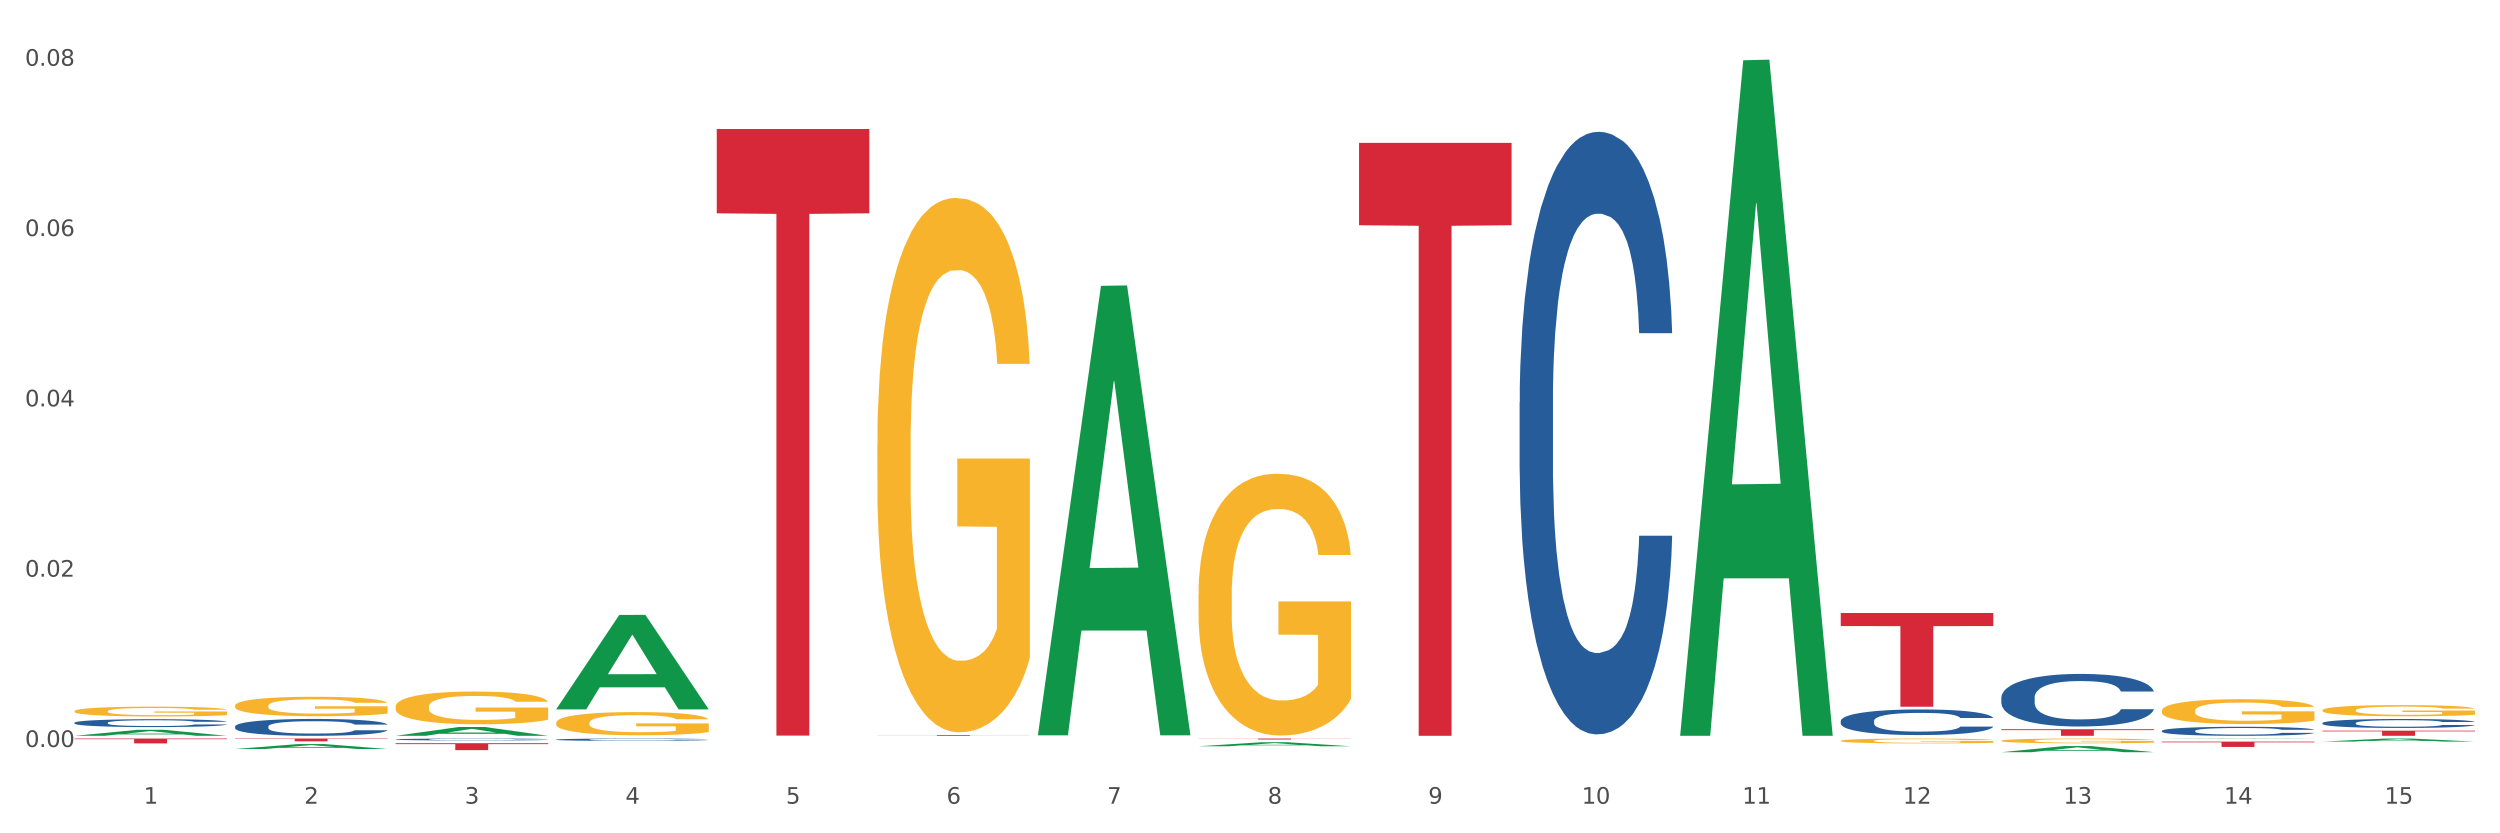<?xml version="1.0" encoding="utf-8" standalone="no"?>
<!DOCTYPE svg PUBLIC "-//W3C//DTD SVG 1.1//EN"
  "http://www.w3.org/Graphics/SVG/1.1/DTD/svg11.dtd">
<svg xmlns:xlink="http://www.w3.org/1999/xlink" width="1080pt" height="360pt" viewBox="0 0 1080 360" xmlns="http://www.w3.org/2000/svg" version="1.1">
 <rect x="0" y="0" width="1080" height="360" fill="#333333" stroke="none"/>
 <defs>
  <style type="text/css">*{stroke-linejoin: round; stroke-linecap: butt}</style>
 </defs>
 <g id="figure_1">
  <g id="patch_1">
   <path d="M 0 360 
L 1080 360 
L 1080 0 
L 0 0 
z
" style="fill: #ffffff; stroke: #ffffff; stroke-linejoin: miter"/>
  </g>
  <g id="axes_1">
   <g id="matplotlib.axis_1">
    <g id="xtick_1">
     <g id="text_1">
      <!-- 1 -->
      <g style="fill: #4d4d4d" transform="translate(62.07 347.204) scale(0.096 -0.096)">
       <defs>
        <path id="DejaVuSans-31" d="M 794 531 
L 1825 531 
L 1825 4091 
L 703 3866 
L 703 4441 
L 1819 4666 
L 2450 4666 
L 2450 531 
L 3481 531 
L 3481 0 
L 794 0 
L 794 531 
z
" transform="scale(0.016)"/>
       </defs>
       <use xlink:href="#DejaVuSans-31"/>
      </g>
     </g>
    </g>
    <g id="xtick_2">
     <g id="text_2">
      <!-- 2 -->
      <g style="fill: #4d4d4d" transform="translate(131.436 347.204) scale(0.096 -0.096)">
       <defs>
        <path id="DejaVuSans-32" d="M 1228 531 
L 3431 531 
L 3431 0 
L 469 0 
L 469 531 
Q 828 903 1448 1529 
Q 2069 2156 2228 2338 
Q 2531 2678 2651 2914 
Q 2772 3150 2772 3378 
Q 2772 3750 2511 3984 
Q 2250 4219 1831 4219 
Q 1534 4219 1204 4116 
Q 875 4013 500 3803 
L 500 4441 
Q 881 4594 1212 4672 
Q 1544 4750 1819 4750 
Q 2544 4750 2975 4387 
Q 3406 4025 3406 3419 
Q 3406 3131 3298 2873 
Q 3191 2616 2906 2266 
Q 2828 2175 2409 1742 
Q 1991 1309 1228 531 
z
" transform="scale(0.016)"/>
       </defs>
       <use xlink:href="#DejaVuSans-32"/>
      </g>
     </g>
    </g>
    <g id="xtick_3">
     <g id="text_3">
      <!-- 3 -->
      <g style="fill: #4d4d4d" transform="translate(200.802 347.204) scale(0.096 -0.096)">
       <defs>
        <path id="DejaVuSans-33" d="M 2597 2516 
Q 3050 2419 3304 2112 
Q 3559 1806 3559 1356 
Q 3559 666 3084 287 
Q 2609 -91 1734 -91 
Q 1441 -91 1130 -33 
Q 819 25 488 141 
L 488 750 
Q 750 597 1062 519 
Q 1375 441 1716 441 
Q 2309 441 2620 675 
Q 2931 909 2931 1356 
Q 2931 1769 2642 2001 
Q 2353 2234 1838 2234 
L 1294 2234 
L 1294 2753 
L 1863 2753 
Q 2328 2753 2575 2939 
Q 2822 3125 2822 3475 
Q 2822 3834 2567 4026 
Q 2313 4219 1838 4219 
Q 1578 4219 1281 4162 
Q 984 4106 628 3988 
L 628 4550 
Q 988 4650 1302 4700 
Q 1616 4750 1894 4750 
Q 2613 4750 3031 4423 
Q 3450 4097 3450 3541 
Q 3450 3153 3228 2886 
Q 3006 2619 2597 2516 
z
" transform="scale(0.016)"/>
       </defs>
       <use xlink:href="#DejaVuSans-33"/>
      </g>
     </g>
    </g>
    <g id="xtick_4">
     <g id="text_4">
      <!-- 4 -->
      <g style="fill: #4d4d4d" transform="translate(270.169 347.204) scale(0.096 -0.096)">
       <defs>
        <path id="DejaVuSans-34" d="M 2419 4116 
L 825 1625 
L 2419 1625 
L 2419 4116 
z
M 2253 4666 
L 3047 4666 
L 3047 1625 
L 3713 1625 
L 3713 1100 
L 3047 1100 
L 3047 0 
L 2419 0 
L 2419 1100 
L 313 1100 
L 313 1709 
L 2253 4666 
z
" transform="scale(0.016)"/>
       </defs>
       <use xlink:href="#DejaVuSans-34"/>
      </g>
     </g>
    </g>
    <g id="xtick_5">
     <g id="text_5">
      <!-- 5 -->
      <g style="fill: #4d4d4d" transform="translate(339.535 347.204) scale(0.096 -0.096)">
       <defs>
        <path id="DejaVuSans-35" d="M 691 4666 
L 3169 4666 
L 3169 4134 
L 1269 4134 
L 1269 2991 
Q 1406 3038 1543 3061 
Q 1681 3084 1819 3084 
Q 2600 3084 3056 2656 
Q 3513 2228 3513 1497 
Q 3513 744 3044 326 
Q 2575 -91 1722 -91 
Q 1428 -91 1123 -41 
Q 819 9 494 109 
L 494 744 
Q 775 591 1075 516 
Q 1375 441 1709 441 
Q 2250 441 2565 725 
Q 2881 1009 2881 1497 
Q 2881 1984 2565 2268 
Q 2250 2553 1709 2553 
Q 1456 2553 1204 2497 
Q 953 2441 691 2322 
L 691 4666 
z
" transform="scale(0.016)"/>
       </defs>
       <use xlink:href="#DejaVuSans-35"/>
      </g>
     </g>
    </g>
    <g id="xtick_6">
     <g id="text_6">
      <!-- 6 -->
      <g style="fill: #4d4d4d" transform="translate(408.901 347.204) scale(0.096 -0.096)">
       <defs>
        <path id="DejaVuSans-36" d="M 2113 2584 
Q 1688 2584 1439 2293 
Q 1191 2003 1191 1497 
Q 1191 994 1439 701 
Q 1688 409 2113 409 
Q 2538 409 2786 701 
Q 3034 994 3034 1497 
Q 3034 2003 2786 2293 
Q 2538 2584 2113 2584 
z
M 3366 4563 
L 3366 3988 
Q 3128 4100 2886 4159 
Q 2644 4219 2406 4219 
Q 1781 4219 1451 3797 
Q 1122 3375 1075 2522 
Q 1259 2794 1537 2939 
Q 1816 3084 2150 3084 
Q 2853 3084 3261 2657 
Q 3669 2231 3669 1497 
Q 3669 778 3244 343 
Q 2819 -91 2113 -91 
Q 1303 -91 875 529 
Q 447 1150 447 2328 
Q 447 3434 972 4092 
Q 1497 4750 2381 4750 
Q 2619 4750 2861 4703 
Q 3103 4656 3366 4563 
z
" transform="scale(0.016)"/>
       </defs>
       <use xlink:href="#DejaVuSans-36"/>
      </g>
     </g>
    </g>
    <g id="xtick_7">
     <g id="text_7">
      <!-- 7 -->
      <g style="fill: #4d4d4d" transform="translate(478.267 347.204) scale(0.096 -0.096)">
       <defs>
        <path id="DejaVuSans-37" d="M 525 4666 
L 3525 4666 
L 3525 4397 
L 1831 0 
L 1172 0 
L 2766 4134 
L 525 4134 
L 525 4666 
z
" transform="scale(0.016)"/>
       </defs>
       <use xlink:href="#DejaVuSans-37"/>
      </g>
     </g>
    </g>
    <g id="xtick_8">
     <g id="text_8">
      <!-- 8 -->
      <g style="fill: #4d4d4d" transform="translate(547.634 347.204) scale(0.096 -0.096)">
       <defs>
        <path id="DejaVuSans-38" d="M 2034 2216 
Q 1584 2216 1326 1975 
Q 1069 1734 1069 1313 
Q 1069 891 1326 650 
Q 1584 409 2034 409 
Q 2484 409 2743 651 
Q 3003 894 3003 1313 
Q 3003 1734 2745 1975 
Q 2488 2216 2034 2216 
z
M 1403 2484 
Q 997 2584 770 2862 
Q 544 3141 544 3541 
Q 544 4100 942 4425 
Q 1341 4750 2034 4750 
Q 2731 4750 3128 4425 
Q 3525 4100 3525 3541 
Q 3525 3141 3298 2862 
Q 3072 2584 2669 2484 
Q 3125 2378 3379 2068 
Q 3634 1759 3634 1313 
Q 3634 634 3220 271 
Q 2806 -91 2034 -91 
Q 1263 -91 848 271 
Q 434 634 434 1313 
Q 434 1759 690 2068 
Q 947 2378 1403 2484 
z
M 1172 3481 
Q 1172 3119 1398 2916 
Q 1625 2713 2034 2713 
Q 2441 2713 2670 2916 
Q 2900 3119 2900 3481 
Q 2900 3844 2670 4047 
Q 2441 4250 2034 4250 
Q 1625 4250 1398 4047 
Q 1172 3844 1172 3481 
z
" transform="scale(0.016)"/>
       </defs>
       <use xlink:href="#DejaVuSans-38"/>
      </g>
     </g>
    </g>
    <g id="xtick_9">
     <g id="text_9">
      <!-- 9 -->
      <g style="fill: #4d4d4d" transform="translate(617 347.204) scale(0.096 -0.096)">
       <defs>
        <path id="DejaVuSans-39" d="M 703 97 
L 703 672 
Q 941 559 1184 500 
Q 1428 441 1663 441 
Q 2288 441 2617 861 
Q 2947 1281 2994 2138 
Q 2813 1869 2534 1725 
Q 2256 1581 1919 1581 
Q 1219 1581 811 2004 
Q 403 2428 403 3163 
Q 403 3881 828 4315 
Q 1253 4750 1959 4750 
Q 2769 4750 3195 4129 
Q 3622 3509 3622 2328 
Q 3622 1225 3098 567 
Q 2575 -91 1691 -91 
Q 1453 -91 1209 -44 
Q 966 3 703 97 
z
M 1959 2075 
Q 2384 2075 2632 2365 
Q 2881 2656 2881 3163 
Q 2881 3666 2632 3958 
Q 2384 4250 1959 4250 
Q 1534 4250 1286 3958 
Q 1038 3666 1038 3163 
Q 1038 2656 1286 2365 
Q 1534 2075 1959 2075 
z
" transform="scale(0.016)"/>
       </defs>
       <use xlink:href="#DejaVuSans-39"/>
      </g>
     </g>
    </g>
    <g id="xtick_10">
     <g id="text_10">
      <!-- 10 -->
      <g style="fill: #4d4d4d" transform="translate(683.312 347.204) scale(0.096 -0.096)">
       <defs>
        <path id="DejaVuSans-30" d="M 2034 4250 
Q 1547 4250 1301 3770 
Q 1056 3291 1056 2328 
Q 1056 1369 1301 889 
Q 1547 409 2034 409 
Q 2525 409 2770 889 
Q 3016 1369 3016 2328 
Q 3016 3291 2770 3770 
Q 2525 4250 2034 4250 
z
M 2034 4750 
Q 2819 4750 3233 4129 
Q 3647 3509 3647 2328 
Q 3647 1150 3233 529 
Q 2819 -91 2034 -91 
Q 1250 -91 836 529 
Q 422 1150 422 2328 
Q 422 3509 836 4129 
Q 1250 4750 2034 4750 
z
" transform="scale(0.016)"/>
       </defs>
       <use xlink:href="#DejaVuSans-31"/>
       <use xlink:href="#DejaVuSans-30" transform="translate(63.623 0)"/>
      </g>
     </g>
    </g>
    <g id="xtick_11">
     <g id="text_11">
      <!-- 11 -->
      <g style="fill: #4d4d4d" transform="translate(752.678 347.204) scale(0.096 -0.096)">
       <use xlink:href="#DejaVuSans-31"/>
       <use xlink:href="#DejaVuSans-31" transform="translate(63.623 0)"/>
      </g>
     </g>
    </g>
    <g id="xtick_12">
     <g id="text_12">
      <!-- 12 -->
      <g style="fill: #4d4d4d" transform="translate(822.044 347.204) scale(0.096 -0.096)">
       <use xlink:href="#DejaVuSans-31"/>
       <use xlink:href="#DejaVuSans-32" transform="translate(63.623 0)"/>
      </g>
     </g>
    </g>
    <g id="xtick_13">
     <g id="text_13">
      <!-- 13 -->
      <g style="fill: #4d4d4d" transform="translate(891.411 347.204) scale(0.096 -0.096)">
       <use xlink:href="#DejaVuSans-31"/>
       <use xlink:href="#DejaVuSans-33" transform="translate(63.623 0)"/>
      </g>
     </g>
    </g>
    <g id="xtick_14">
     <g id="text_14">
      <!-- 14 -->
      <g style="fill: #4d4d4d" transform="translate(960.777 347.204) scale(0.096 -0.096)">
       <use xlink:href="#DejaVuSans-31"/>
       <use xlink:href="#DejaVuSans-34" transform="translate(63.623 0)"/>
      </g>
     </g>
    </g>
    <g id="xtick_15">
     <g id="text_15">
      <!-- 15 -->
      <g style="fill: #4d4d4d" transform="translate(1030.143 347.204) scale(0.096 -0.096)">
       <use xlink:href="#DejaVuSans-31"/>
       <use xlink:href="#DejaVuSans-35" transform="translate(63.623 0)"/>
      </g>
     </g>
    </g>
    <g id="xtick_16"/>
    <g id="xtick_17"/>
    <g id="xtick_18"/>
    <g id="xtick_19"/>
    <g id="xtick_20"/>
    <g id="xtick_21"/>
    <g id="xtick_22"/>
    <g id="xtick_23"/>
    <g id="xtick_24"/>
    <g id="xtick_25"/>
    <g id="xtick_26"/>
    <g id="xtick_27"/>
    <g id="xtick_28"/>
    <g id="xtick_29"/>
   </g>
   <g id="matplotlib.axis_2">
    <g id="ytick_1">
     <g id="text_16">
      <!-- 0.00 -->
      <g style="fill: #4d4d4d" transform="translate(10.8 322.696) scale(0.096 -0.096)">
       <defs>
        <path id="DejaVuSans-2e" d="M 684 794 
L 1344 794 
L 1344 0 
L 684 0 
L 684 794 
z
" transform="scale(0.016)"/>
       </defs>
       <use xlink:href="#DejaVuSans-30"/>
       <use xlink:href="#DejaVuSans-2e" transform="translate(63.623 0)"/>
       <use xlink:href="#DejaVuSans-30" transform="translate(95.41 0)"/>
       <use xlink:href="#DejaVuSans-30" transform="translate(159.033 0)"/>
      </g>
     </g>
    </g>
    <g id="ytick_2">
     <g id="text_17">
      <!-- 0.02 -->
      <g style="fill: #4d4d4d" transform="translate(10.8 249.122) scale(0.096 -0.096)">
       <use xlink:href="#DejaVuSans-30"/>
       <use xlink:href="#DejaVuSans-2e" transform="translate(63.623 0)"/>
       <use xlink:href="#DejaVuSans-30" transform="translate(95.41 0)"/>
       <use xlink:href="#DejaVuSans-32" transform="translate(159.033 0)"/>
      </g>
     </g>
    </g>
    <g id="ytick_3">
     <g id="text_18">
      <!-- 0.04 -->
      <g style="fill: #4d4d4d" transform="translate(10.8 175.549) scale(0.096 -0.096)">
       <use xlink:href="#DejaVuSans-30"/>
       <use xlink:href="#DejaVuSans-2e" transform="translate(63.623 0)"/>
       <use xlink:href="#DejaVuSans-30" transform="translate(95.41 0)"/>
       <use xlink:href="#DejaVuSans-34" transform="translate(159.033 0)"/>
      </g>
     </g>
    </g>
    <g id="ytick_4">
     <g id="text_19">
      <!-- 0.06 -->
      <g style="fill: #4d4d4d" transform="translate(10.8 101.976) scale(0.096 -0.096)">
       <use xlink:href="#DejaVuSans-30"/>
       <use xlink:href="#DejaVuSans-2e" transform="translate(63.623 0)"/>
       <use xlink:href="#DejaVuSans-30" transform="translate(95.41 0)"/>
       <use xlink:href="#DejaVuSans-36" transform="translate(159.033 0)"/>
      </g>
     </g>
    </g>
    <g id="ytick_5">
     <g id="text_20">
      <!-- 0.08 -->
      <g style="fill: #4d4d4d" transform="translate(10.8 28.403) scale(0.096 -0.096)">
       <use xlink:href="#DejaVuSans-30"/>
       <use xlink:href="#DejaVuSans-2e" transform="translate(63.623 0)"/>
       <use xlink:href="#DejaVuSans-30" transform="translate(95.41 0)"/>
       <use xlink:href="#DejaVuSans-38" transform="translate(159.033 0)"/>
      </g>
     </g>
    </g>
    <g id="ytick_6"/>
    <g id="ytick_7"/>
    <g id="ytick_8"/>
    <g id="ytick_9"/>
   </g>
   <g id="PolyCollection_1">
    <path d="M 32.175 317.87 
L 32.243 317.868 
L 59.417 315.275 
L 70.695 315.272 
L 98.073 317.875 
L 85.029 317.875 
L 79.119 317.269 
L 51.061 317.269 
L 50.857 317.279 
L 45.151 317.875 
L 32.175 317.875 
L 32.175 317.87 
L 54.594 316.907 
L 75.586 316.905 
L 65.192 315.827 
L 65.056 315.822 
L 64.92 315.83 
L 54.526 316.905 
L 54.594 316.907 
L 32.175 317.87 
z
" clip-path="url(#p2a627fb8f0)" style="fill: #109648"/>
    <path d="M 240.274 312.253 
L 240.351 312.244 
L 240.351 311.914 
L 240.507 311.63 
L 241.285 310.944 
L 242.452 310.376 
L 243.308 310.074 
L 244.164 309.827 
L 245.175 309.58 
L 246.42 309.324 
L 248.676 308.949 
L 250.077 308.756 
L 251.788 308.555 
L 254.9 308.262 
L 257.157 308.097 
L 259.491 307.96 
L 263.303 307.795 
L 265.793 307.722 
L 268.438 307.667 
L 271.628 307.63 
L 274.04 307.621 
L 279.33 307.649 
L 283.843 307.731 
L 286.021 307.795 
L 288.822 307.905 
L 290.3 307.978 
L 292.712 308.125 
L 295.202 308.317 
L 296.913 308.482 
L 299.481 308.793 
L 301.426 309.104 
L 303.215 309.489 
L 304.149 309.754 
L 304.849 310.001 
L 305.471 310.285 
L 306.094 310.733 
L 292.089 310.733 
L 291.545 310.413 
L 290.689 310.111 
L 289.444 309.818 
L 288.355 309.635 
L 286.488 309.406 
L 284.776 309.26 
L 282.987 309.15 
L 280.808 309.058 
L 279.097 309.013 
L 276.685 308.976 
L 271.939 308.985 
L 268.749 309.058 
L 266.571 309.15 
L 265.17 309.232 
L 263.925 309.324 
L 262.525 309.452 
L 260.891 309.644 
L 259.724 309.818 
L 258.557 310.038 
L 257.623 310.257 
L 256.768 310.514 
L 256.067 310.788 
L 255.523 311.072 
L 255.056 311.42 
L 254.667 311.996 
L 254.667 313.25 
L 254.823 313.534 
L 255.212 313.909 
L 255.678 314.193 
L 256.456 314.532 
L 257.157 314.761 
L 258.479 315.09 
L 259.957 315.365 
L 261.124 315.539 
L 262.291 315.685 
L 264.314 315.886 
L 266.571 316.051 
L 268.516 316.152 
L 271.161 316.243 
L 272.95 316.28 
L 274.506 316.298 
L 278.319 316.298 
L 281.042 316.271 
L 284.076 316.207 
L 286.41 316.124 
L 288.355 316.024 
L 290.533 315.859 
L 291.934 315.703 
L 291.934 313.79 
L 274.818 313.781 
L 274.818 312.509 
L 306.172 312.509 
L 306.172 316.243 
L 304.849 316.436 
L 303.371 316.61 
L 301.815 316.765 
L 299.481 316.957 
L 296.68 317.14 
L 294.19 317.269 
L 291.545 317.378 
L 288.433 317.479 
L 284.387 317.571 
L 281.897 317.607 
L 278.785 317.635 
L 275.129 317.644 
L 271.939 317.626 
L 268.827 317.58 
L 265.559 317.497 
L 262.369 317.378 
L 259.957 317.259 
L 257.546 317.113 
L 254.978 316.921 
L 252.955 316.738 
L 251.399 316.573 
L 249.688 316.362 
L 247.82 316.088 
L 246.42 315.841 
L 245.175 315.584 
L 243.853 315.255 
L 242.919 314.971 
L 241.985 314.614 
L 241.441 314.349 
L 240.818 313.937 
L 240.351 313.36 
L 240.274 312.253 
z
" clip-path="url(#p2a627fb8f0)" style="fill: #f7b32b"/>
    <path d="M 379.006 192.182 
L 379.084 191.971 
L 379.084 184.381 
L 379.24 177.845 
L 380.018 162.033 
L 381.185 148.961 
L 382.04 142.003 
L 382.896 136.311 
L 383.908 130.618 
L 385.152 124.715 
L 387.409 116.071 
L 388.809 111.643 
L 390.521 107.005 
L 393.633 100.258 
L 395.889 96.463 
L 398.223 93.3 
L 402.035 89.505 
L 404.525 87.819 
L 407.17 86.554 
L 410.36 85.71 
L 412.772 85.499 
L 418.062 86.132 
L 422.575 88.029 
L 424.753 89.505 
L 427.554 92.035 
L 429.032 93.722 
L 431.444 97.095 
L 433.934 101.523 
L 435.646 105.318 
L 438.213 112.486 
L 440.158 119.655 
L 441.948 128.51 
L 442.881 134.624 
L 443.581 140.317 
L 444.204 146.852 
L 444.826 157.183 
L 430.822 157.183 
L 430.277 149.804 
L 429.422 142.847 
L 428.177 136.1 
L 427.087 131.883 
L 425.22 126.612 
L 423.509 123.239 
L 421.719 120.709 
L 419.541 118.601 
L 417.829 117.546 
L 415.417 116.703 
L 410.671 116.914 
L 407.481 118.601 
L 405.303 120.709 
L 403.903 122.606 
L 402.658 124.715 
L 401.257 127.666 
L 399.624 132.094 
L 398.456 136.1 
L 397.289 141.16 
L 396.356 146.22 
L 395.5 152.123 
L 394.8 158.448 
L 394.255 164.984 
L 393.788 172.996 
L 393.399 186.279 
L 393.399 215.163 
L 393.555 221.699 
L 393.944 230.343 
L 394.411 236.879 
L 395.189 244.68 
L 395.889 249.951 
L 397.212 257.541 
L 398.69 263.866 
L 399.857 267.872 
L 401.024 271.245 
L 403.047 275.883 
L 405.303 279.678 
L 407.248 281.998 
L 409.893 284.106 
L 411.683 284.949 
L 413.239 285.371 
L 417.051 285.371 
L 419.774 284.738 
L 422.808 283.263 
L 425.142 281.365 
L 427.087 279.046 
L 429.266 275.251 
L 430.666 271.667 
L 430.666 227.602 
L 413.55 227.391 
L 413.55 198.085 
L 444.904 198.085 
L 444.904 284.106 
L 443.581 288.533 
L 442.103 292.539 
L 440.547 296.123 
L 438.213 300.551 
L 435.412 304.768 
L 432.923 307.719 
L 430.277 310.249 
L 427.165 312.569 
L 423.12 314.677 
L 420.63 315.52 
L 417.518 316.153 
L 413.861 316.364 
L 410.671 315.942 
L 407.559 314.888 
L 404.292 312.99 
L 401.102 310.249 
L 398.69 307.509 
L 396.278 304.135 
L 393.711 299.708 
L 391.688 295.491 
L 390.132 291.696 
L 388.42 286.847 
L 386.553 280.522 
L 385.152 274.829 
L 383.908 268.926 
L 382.585 261.336 
L 381.651 254.8 
L 380.718 246.577 
L 380.173 240.463 
L 379.551 230.976 
L 379.084 217.693 
L 379.006 192.182 
z
" clip-path="url(#p2a627fb8f0)" style="fill: #f7b32b"/>
    <path d="M 517.739 256.908 
L 517.816 256.805 
L 517.816 253.086 
L 517.972 249.884 
L 518.75 242.138 
L 519.917 235.733 
L 520.773 232.325 
L 521.629 229.536 
L 522.64 226.747 
L 523.885 223.855 
L 526.141 219.62 
L 527.542 217.451 
L 529.253 215.179 
L 532.365 211.873 
L 534.621 210.014 
L 536.956 208.465 
L 540.768 206.605 
L 543.257 205.779 
L 545.903 205.159 
L 549.093 204.746 
L 551.504 204.643 
L 556.795 204.953 
L 561.307 205.882 
L 563.486 206.605 
L 566.287 207.845 
L 567.765 208.671 
L 570.177 210.324 
L 572.666 212.493 
L 574.378 214.352 
L 576.946 217.864 
L 578.891 221.376 
L 580.68 225.714 
L 581.614 228.71 
L 582.314 231.499 
L 582.936 234.701 
L 583.559 239.762 
L 569.554 239.762 
L 569.01 236.147 
L 568.154 232.738 
L 566.909 229.433 
L 565.82 227.367 
L 563.953 224.785 
L 562.241 223.132 
L 560.452 221.892 
L 558.273 220.86 
L 556.562 220.343 
L 554.15 219.93 
L 549.404 220.033 
L 546.214 220.86 
L 544.035 221.892 
L 542.635 222.822 
L 541.39 223.855 
L 539.99 225.301 
L 538.356 227.47 
L 537.189 229.433 
L 536.022 231.912 
L 535.088 234.391 
L 534.232 237.283 
L 533.532 240.382 
L 532.988 243.584 
L 532.521 247.509 
L 532.132 254.016 
L 532.132 268.167 
L 532.287 271.369 
L 532.676 275.604 
L 533.143 278.806 
L 533.921 282.628 
L 534.621 285.21 
L 535.944 288.928 
L 537.422 292.027 
L 538.589 293.99 
L 539.756 295.642 
L 541.779 297.915 
L 544.035 299.774 
L 545.981 300.91 
L 548.626 301.943 
L 550.415 302.356 
L 551.971 302.563 
L 555.784 302.563 
L 558.507 302.253 
L 561.541 301.53 
L 563.875 300.6 
L 565.82 299.464 
L 567.998 297.605 
L 569.399 295.849 
L 569.399 274.261 
L 552.282 274.158 
L 552.282 259.8 
L 583.636 259.8 
L 583.636 301.943 
L 582.314 304.112 
L 580.836 306.075 
L 579.28 307.831 
L 576.946 310 
L 574.145 312.066 
L 571.655 313.512 
L 569.01 314.751 
L 565.898 315.887 
L 561.852 316.92 
L 559.362 317.333 
L 556.25 317.643 
L 552.594 317.747 
L 549.404 317.54 
L 546.292 317.024 
L 543.024 316.094 
L 539.834 314.751 
L 537.422 313.408 
L 535.01 311.756 
L 532.443 309.587 
L 530.42 307.521 
L 528.864 305.662 
L 527.153 303.286 
L 525.285 300.187 
L 523.885 297.398 
L 522.64 294.506 
L 521.317 290.788 
L 520.384 287.586 
L 519.45 283.557 
L 518.906 280.562 
L 518.283 275.914 
L 517.816 269.406 
L 517.739 256.908 
z
" clip-path="url(#p2a627fb8f0)" style="fill: #f7b32b"/>
    <path d="M 170.907 305.286 
L 170.985 305.273 
L 170.985 304.808 
L 171.141 304.408 
L 171.919 303.439 
L 173.086 302.639 
L 173.942 302.213 
L 174.798 301.864 
L 175.809 301.515 
L 177.054 301.154 
L 179.31 300.624 
L 180.71 300.353 
L 182.422 300.069 
L 185.534 299.656 
L 187.79 299.423 
L 190.124 299.23 
L 193.937 298.997 
L 196.426 298.894 
L 199.072 298.817 
L 202.261 298.765 
L 204.673 298.752 
L 209.964 298.791 
L 214.476 298.907 
L 216.655 298.997 
L 219.456 299.152 
L 220.934 299.256 
L 223.346 299.462 
L 225.835 299.733 
L 227.547 299.966 
L 230.114 300.405 
L 232.059 300.844 
L 233.849 301.386 
L 234.783 301.761 
L 235.483 302.109 
L 236.105 302.51 
L 236.728 303.142 
L 222.723 303.142 
L 222.179 302.691 
L 221.323 302.264 
L 220.078 301.851 
L 218.989 301.593 
L 217.122 301.27 
L 215.41 301.063 
L 213.62 300.908 
L 211.442 300.779 
L 209.73 300.715 
L 207.319 300.663 
L 202.573 300.676 
L 199.383 300.779 
L 197.204 300.908 
L 195.804 301.025 
L 194.559 301.154 
L 193.159 301.335 
L 191.525 301.606 
L 190.358 301.851 
L 189.191 302.161 
L 188.257 302.471 
L 187.401 302.833 
L 186.701 303.22 
L 186.157 303.62 
L 185.69 304.111 
L 185.301 304.925 
L 185.301 306.694 
L 185.456 307.094 
L 185.845 307.623 
L 186.312 308.024 
L 187.09 308.502 
L 187.79 308.824 
L 189.113 309.289 
L 190.591 309.677 
L 191.758 309.922 
L 192.925 310.129 
L 194.948 310.413 
L 197.204 310.645 
L 199.149 310.787 
L 201.795 310.916 
L 203.584 310.968 
L 205.14 310.994 
L 208.952 310.994 
L 211.675 310.955 
L 214.71 310.865 
L 217.044 310.748 
L 218.989 310.606 
L 221.167 310.374 
L 222.568 310.154 
L 222.568 307.456 
L 205.451 307.443 
L 205.451 305.648 
L 236.805 305.648 
L 236.805 310.916 
L 235.483 311.187 
L 234.004 311.433 
L 232.448 311.652 
L 230.114 311.924 
L 227.314 312.182 
L 224.824 312.363 
L 222.179 312.518 
L 219.067 312.66 
L 215.021 312.789 
L 212.531 312.84 
L 209.419 312.879 
L 205.763 312.892 
L 202.573 312.866 
L 199.461 312.802 
L 196.193 312.685 
L 193.003 312.518 
L 190.591 312.35 
L 188.179 312.143 
L 185.612 311.872 
L 183.589 311.614 
L 182.033 311.381 
L 180.321 311.084 
L 178.454 310.697 
L 177.054 310.348 
L 175.809 309.987 
L 174.486 309.522 
L 173.553 309.121 
L 172.619 308.618 
L 172.074 308.243 
L 171.452 307.662 
L 170.985 306.849 
L 170.907 305.286 
z
" clip-path="url(#p2a627fb8f0)" style="fill: #f7b32b"/>
    <path d="M 795.203 320.025 
L 795.281 320.023 
L 795.281 319.953 
L 795.437 319.893 
L 796.215 319.749 
L 797.382 319.629 
L 798.238 319.565 
L 799.094 319.513 
L 800.105 319.461 
L 801.35 319.407 
L 803.606 319.328 
L 805.006 319.288 
L 806.718 319.245 
L 809.83 319.183 
L 812.086 319.149 
L 814.42 319.12 
L 818.233 319.085 
L 820.722 319.07 
L 823.368 319.058 
L 826.557 319.05 
L 828.969 319.048 
L 834.26 319.054 
L 838.772 319.071 
L 840.951 319.085 
L 843.752 319.108 
L 845.23 319.124 
L 847.642 319.154 
L 850.131 319.195 
L 851.843 319.23 
L 854.41 319.295 
L 856.355 319.361 
L 858.145 319.442 
L 859.078 319.498 
L 859.779 319.55 
L 860.401 319.61 
L 861.024 319.704 
L 847.019 319.704 
L 846.475 319.637 
L 845.619 319.573 
L 844.374 319.511 
L 843.285 319.473 
L 841.418 319.425 
L 839.706 319.394 
L 837.916 319.37 
L 835.738 319.351 
L 834.026 319.342 
L 831.615 319.334 
L 826.869 319.336 
L 823.679 319.351 
L 821.5 319.37 
L 820.1 319.388 
L 818.855 319.407 
L 817.455 319.434 
L 815.821 319.475 
L 814.654 319.511 
L 813.487 319.558 
L 812.553 319.604 
L 811.697 319.658 
L 810.997 319.716 
L 810.453 319.776 
L 809.986 319.849 
L 809.597 319.971 
L 809.597 320.235 
L 809.752 320.295 
L 810.141 320.374 
L 810.608 320.434 
L 811.386 320.505 
L 812.086 320.553 
L 813.409 320.623 
L 814.887 320.681 
L 816.054 320.717 
L 817.221 320.748 
L 819.244 320.791 
L 821.5 320.825 
L 823.445 320.846 
L 826.091 320.866 
L 827.88 320.873 
L 829.436 320.877 
L 833.248 320.877 
L 835.971 320.872 
L 839.006 320.858 
L 841.34 320.841 
L 843.285 320.819 
L 845.463 320.785 
L 846.864 320.752 
L 846.864 320.349 
L 829.747 320.347 
L 829.747 320.079 
L 861.101 320.079 
L 861.101 320.866 
L 859.779 320.906 
L 858.3 320.943 
L 856.744 320.976 
L 854.41 321.016 
L 851.61 321.055 
L 849.12 321.082 
L 846.475 321.105 
L 843.363 321.126 
L 839.317 321.146 
L 836.827 321.153 
L 833.715 321.159 
L 830.059 321.161 
L 826.869 321.157 
L 823.757 321.147 
L 820.489 321.13 
L 817.299 321.105 
L 814.887 321.08 
L 812.475 321.049 
L 809.908 321.009 
L 807.885 320.97 
L 806.329 320.935 
L 804.617 320.891 
L 802.75 320.833 
L 801.35 320.781 
L 800.105 320.727 
L 798.782 320.657 
L 797.849 320.598 
L 796.915 320.522 
L 796.37 320.466 
L 795.748 320.38 
L 795.281 320.258 
L 795.203 320.025 
z
" clip-path="url(#p2a627fb8f0)" style="fill: #f7b32b"/>
    <path d="M 864.57 320.003 
L 864.647 320.001 
L 864.647 319.933 
L 864.803 319.875 
L 865.581 319.733 
L 866.748 319.616 
L 867.604 319.554 
L 868.46 319.503 
L 869.471 319.452 
L 870.716 319.399 
L 872.972 319.322 
L 874.373 319.282 
L 876.084 319.241 
L 879.196 319.18 
L 881.453 319.146 
L 883.787 319.118 
L 887.599 319.084 
L 890.089 319.069 
L 892.734 319.058 
L 895.924 319.05 
L 898.336 319.048 
L 903.626 319.054 
L 908.139 319.071 
L 910.317 319.084 
L 913.118 319.107 
L 914.596 319.122 
L 917.008 319.152 
L 919.498 319.192 
L 921.209 319.226 
L 923.777 319.29 
L 925.722 319.354 
L 927.511 319.433 
L 928.445 319.488 
L 929.145 319.539 
L 929.767 319.597 
L 930.39 319.69 
L 916.385 319.69 
L 915.841 319.624 
L 914.985 319.561 
L 913.74 319.501 
L 912.651 319.463 
L 910.784 319.416 
L 909.072 319.386 
L 907.283 319.363 
L 905.104 319.344 
L 903.393 319.335 
L 900.981 319.327 
L 896.235 319.329 
L 893.045 319.344 
L 890.867 319.363 
L 889.466 319.38 
L 888.221 319.399 
L 886.821 319.426 
L 885.187 319.465 
L 884.02 319.501 
L 882.853 319.546 
L 881.919 319.592 
L 881.064 319.644 
L 880.363 319.701 
L 879.819 319.759 
L 879.352 319.831 
L 878.963 319.95 
L 878.963 320.208 
L 879.119 320.267 
L 879.508 320.344 
L 879.974 320.403 
L 880.752 320.473 
L 881.453 320.52 
L 882.775 320.588 
L 884.253 320.644 
L 885.42 320.68 
L 886.587 320.71 
L 888.61 320.752 
L 890.867 320.786 
L 892.812 320.806 
L 895.457 320.825 
L 897.246 320.833 
L 898.802 320.837 
L 902.615 320.837 
L 905.338 320.831 
L 908.372 320.818 
L 910.706 320.801 
L 912.651 320.78 
L 914.829 320.746 
L 916.23 320.714 
L 916.23 320.32 
L 899.114 320.318 
L 899.114 320.056 
L 930.468 320.056 
L 930.468 320.825 
L 929.145 320.865 
L 927.667 320.901 
L 926.111 320.933 
L 923.777 320.972 
L 920.976 321.01 
L 918.486 321.037 
L 915.841 321.059 
L 912.729 321.08 
L 908.683 321.099 
L 906.193 321.106 
L 903.081 321.112 
L 899.425 321.114 
L 896.235 321.11 
L 893.123 321.101 
L 889.855 321.084 
L 886.665 321.059 
L 884.253 321.035 
L 881.842 321.004 
L 879.274 320.965 
L 877.251 320.927 
L 875.695 320.893 
L 873.984 320.85 
L 872.116 320.793 
L 870.716 320.742 
L 869.471 320.689 
L 868.149 320.622 
L 867.215 320.563 
L 866.281 320.489 
L 865.737 320.435 
L 865.114 320.35 
L 864.647 320.231 
L 864.57 320.003 
z
" clip-path="url(#p2a627fb8f0)" style="fill: #f7b32b"/>
    <path d="M 933.936 307.022 
L 934.014 307.012 
L 934.014 306.659 
L 934.169 306.356 
L 934.947 305.62 
L 936.114 305.013 
L 936.97 304.689 
L 937.826 304.425 
L 938.837 304.16 
L 940.082 303.886 
L 942.338 303.484 
L 943.739 303.278 
L 945.45 303.062 
L 948.563 302.748 
L 950.819 302.572 
L 953.153 302.425 
L 956.965 302.249 
L 959.455 302.17 
L 962.1 302.111 
L 965.29 302.072 
L 967.702 302.062 
L 972.992 302.092 
L 977.505 302.18 
L 979.683 302.249 
L 982.484 302.366 
L 983.962 302.445 
L 986.374 302.601 
L 988.864 302.807 
L 990.575 302.984 
L 993.143 303.317 
L 995.088 303.65 
L 996.877 304.062 
L 997.811 304.346 
L 998.511 304.611 
L 999.134 304.915 
L 999.756 305.395 
L 985.752 305.395 
L 985.207 305.052 
L 984.351 304.728 
L 983.106 304.415 
L 982.017 304.219 
L 980.15 303.974 
L 978.438 303.817 
L 976.649 303.699 
L 974.47 303.601 
L 972.759 303.552 
L 970.347 303.513 
L 965.601 303.523 
L 962.411 303.601 
L 960.233 303.699 
L 958.832 303.787 
L 957.588 303.886 
L 956.187 304.023 
L 954.553 304.229 
L 953.386 304.415 
L 952.219 304.65 
L 951.286 304.885 
L 950.43 305.16 
L 949.73 305.454 
L 949.185 305.758 
L 948.718 306.13 
L 948.329 306.748 
L 948.329 308.091 
L 948.485 308.394 
L 948.874 308.796 
L 949.341 309.1 
L 950.119 309.463 
L 950.819 309.708 
L 952.141 310.061 
L 953.62 310.355 
L 954.787 310.541 
L 955.954 310.698 
L 957.977 310.913 
L 960.233 311.09 
L 962.178 311.198 
L 964.823 311.296 
L 966.613 311.335 
L 968.169 311.355 
L 971.981 311.355 
L 974.704 311.325 
L 977.738 311.257 
L 980.072 311.168 
L 982.017 311.06 
L 984.196 310.884 
L 985.596 310.717 
L 985.596 308.669 
L 968.48 308.659 
L 968.48 307.297 
L 999.834 307.297 
L 999.834 311.296 
L 998.511 311.502 
L 997.033 311.688 
L 995.477 311.854 
L 993.143 312.06 
L 990.342 312.256 
L 987.852 312.394 
L 985.207 312.511 
L 982.095 312.619 
L 978.049 312.717 
L 975.56 312.756 
L 972.448 312.786 
L 968.791 312.795 
L 965.601 312.776 
L 962.489 312.727 
L 959.221 312.639 
L 956.032 312.511 
L 953.62 312.384 
L 951.208 312.227 
L 948.64 312.021 
L 946.618 311.825 
L 945.061 311.649 
L 943.35 311.423 
L 941.483 311.129 
L 940.082 310.864 
L 938.837 310.59 
L 937.515 310.237 
L 936.581 309.933 
L 935.648 309.551 
L 935.103 309.267 
L 934.48 308.826 
L 934.014 308.208 
L 933.936 307.022 
z
" clip-path="url(#p2a627fb8f0)" style="fill: #f7b32b"/>
    <path d="M 170.907 321.052 
L 236.805 321.052 
L 236.805 321.471 
L 210.883 321.473 
L 210.883 324.063 
L 196.673 324.063 
L 196.673 321.473 
L 170.907 321.471 
L 170.907 321.055 
L 170.907 321.052 
z
" clip-path="url(#p2a627fb8f0)" style="fill: #d62839"/>
    <path d="M 32.175 319.048 
L 98.073 319.048 
L 98.073 319.339 
L 72.151 319.341 
L 72.151 321.142 
L 57.941 321.142 
L 57.941 319.341 
L 32.175 319.339 
L 32.175 319.05 
L 32.175 319.048 
z
" clip-path="url(#p2a627fb8f0)" style="fill: #d62839"/>
    <path d="M 1003.302 306.835 
L 1003.38 306.831 
L 1003.38 306.672 
L 1003.535 306.536 
L 1004.314 306.205 
L 1005.481 305.932 
L 1006.336 305.786 
L 1007.192 305.667 
L 1008.204 305.548 
L 1009.448 305.425 
L 1011.705 305.244 
L 1013.105 305.151 
L 1014.817 305.054 
L 1017.929 304.913 
L 1020.185 304.834 
L 1022.519 304.768 
L 1026.331 304.688 
L 1028.821 304.653 
L 1031.466 304.627 
L 1034.656 304.609 
L 1037.068 304.605 
L 1042.358 304.618 
L 1046.871 304.658 
L 1049.049 304.688 
L 1051.85 304.741 
L 1053.328 304.777 
L 1055.74 304.847 
L 1058.23 304.94 
L 1059.942 305.019 
L 1062.509 305.169 
L 1064.454 305.319 
L 1066.244 305.504 
L 1067.177 305.632 
L 1067.877 305.751 
L 1068.5 305.888 
L 1069.122 306.104 
L 1055.118 306.104 
L 1054.573 305.949 
L 1053.717 305.804 
L 1052.473 305.663 
L 1051.383 305.575 
L 1049.516 305.464 
L 1047.805 305.394 
L 1046.015 305.341 
L 1043.837 305.297 
L 1042.125 305.275 
L 1039.713 305.257 
L 1034.967 305.262 
L 1031.777 305.297 
L 1029.599 305.341 
L 1028.199 305.381 
L 1026.954 305.425 
L 1025.553 305.486 
L 1023.919 305.579 
L 1022.752 305.663 
L 1021.585 305.769 
L 1020.652 305.874 
L 1019.796 305.998 
L 1019.096 306.13 
L 1018.551 306.267 
L 1018.084 306.434 
L 1017.695 306.712 
L 1017.695 307.316 
L 1017.851 307.453 
L 1018.24 307.633 
L 1018.707 307.77 
L 1019.485 307.933 
L 1020.185 308.043 
L 1021.508 308.202 
L 1022.986 308.334 
L 1024.153 308.418 
L 1025.32 308.489 
L 1027.343 308.586 
L 1029.599 308.665 
L 1031.544 308.714 
L 1034.189 308.758 
L 1035.979 308.775 
L 1037.535 308.784 
L 1041.347 308.784 
L 1044.07 308.771 
L 1047.104 308.74 
L 1049.438 308.7 
L 1051.383 308.652 
L 1053.562 308.573 
L 1054.962 308.498 
L 1054.962 307.576 
L 1037.846 307.572 
L 1037.846 306.959 
L 1069.2 306.959 
L 1069.2 308.758 
L 1067.877 308.85 
L 1066.399 308.934 
L 1064.843 309.009 
L 1062.509 309.102 
L 1059.708 309.19 
L 1057.219 309.251 
L 1054.573 309.304 
L 1051.461 309.353 
L 1047.416 309.397 
L 1044.926 309.415 
L 1041.814 309.428 
L 1038.157 309.432 
L 1034.967 309.423 
L 1031.855 309.401 
L 1028.588 309.362 
L 1025.398 309.304 
L 1022.986 309.247 
L 1020.574 309.176 
L 1018.007 309.084 
L 1015.984 308.996 
L 1014.428 308.916 
L 1012.716 308.815 
L 1010.849 308.683 
L 1009.448 308.564 
L 1008.204 308.44 
L 1006.881 308.282 
L 1005.947 308.145 
L 1005.014 307.973 
L 1004.469 307.845 
L 1003.847 307.647 
L 1003.38 307.369 
L 1003.302 306.835 
z
" clip-path="url(#p2a627fb8f0)" style="fill: #f7b32b"/>
    <path d="M 101.541 319.048 
L 167.439 319.048 
L 167.439 319.216 
L 141.517 319.217 
L 141.517 320.256 
L 127.307 320.256 
L 127.307 319.217 
L 101.541 319.216 
L 101.541 319.049 
L 101.541 319.048 
z
" clip-path="url(#p2a627fb8f0)" style="fill: #d62839"/>
    <path d="M 864.57 324.945 
L 864.638 324.942 
L 891.812 322.29 
L 903.089 322.287 
L 930.468 324.95 
L 917.424 324.95 
L 911.513 324.33 
L 883.456 324.33 
L 883.252 324.34 
L 877.545 324.95 
L 864.57 324.95 
L 864.57 324.945 
L 886.989 323.96 
L 907.981 323.957 
L 897.587 322.855 
L 897.451 322.85 
L 897.315 322.857 
L 886.921 323.957 
L 886.989 323.96 
L 864.57 324.945 
z
" clip-path="url(#p2a627fb8f0)" style="fill: #109648"/>
    <path d="M 933.936 319.205 
L 934.004 319.205 
L 961.178 319.048 
L 972.456 319.048 
L 999.834 319.205 
L 986.79 319.205 
L 980.88 319.169 
L 952.822 319.169 
L 952.618 319.169 
L 946.912 319.205 
L 933.936 319.205 
L 933.936 319.205 
L 956.355 319.147 
L 977.347 319.147 
L 966.953 319.082 
L 966.817 319.081 
L 966.681 319.082 
L 956.287 319.147 
L 956.355 319.147 
L 933.936 319.205 
z
" clip-path="url(#p2a627fb8f0)" style="fill: #109648"/>
    <path d="M 170.907 317.868 
L 170.975 317.864 
L 198.15 314.069 
L 209.427 314.065 
L 236.805 317.875 
L 223.762 317.875 
L 217.851 316.988 
L 189.794 316.988 
L 189.59 317.002 
L 183.883 317.875 
L 170.907 317.875 
L 170.907 317.868 
L 193.326 316.458 
L 214.319 316.455 
L 203.924 314.877 
L 203.788 314.87 
L 203.653 314.881 
L 193.258 316.455 
L 193.326 316.458 
L 170.907 317.868 
z
" clip-path="url(#p2a627fb8f0)" style="fill: #109648"/>
    <path d="M 1003.302 312.346 
L 1003.38 312.342 
L 1003.38 312.243 
L 1003.614 312.109 
L 1004.47 311.861 
L 1005.561 311.674 
L 1007.43 311.454 
L 1008.443 311.362 
L 1009.767 311.26 
L 1012.494 311.094 
L 1015.609 310.952 
L 1017.79 310.874 
L 1019.426 310.825 
L 1023.087 310.736 
L 1025.19 310.697 
L 1027.371 310.665 
L 1029.241 310.644 
L 1032.356 310.62 
L 1034.849 310.609 
L 1037.731 310.605 
L 1040.146 310.609 
L 1043.339 310.623 
L 1048.013 310.665 
L 1049.805 310.69 
L 1052.219 310.733 
L 1054.712 310.789 
L 1056.737 310.846 
L 1059.074 310.927 
L 1061.489 311.033 
L 1063.825 311.168 
L 1065.461 311.292 
L 1066.785 311.422 
L 1067.954 311.582 
L 1068.811 311.755 
L 1069.2 311.9 
L 1054.945 311.9 
L 1054.556 311.769 
L 1053.777 311.628 
L 1052.998 311.532 
L 1052.141 311.454 
L 1050.817 311.366 
L 1049.649 311.309 
L 1047.701 311.242 
L 1045.91 311.2 
L 1044.43 311.175 
L 1042.638 311.154 
L 1038.822 311.132 
L 1036.095 311.132 
L 1034.382 311.139 
L 1032.278 311.157 
L 1030.487 311.182 
L 1028.384 311.224 
L 1026.748 311.27 
L 1025.112 311.331 
L 1024.178 311.373 
L 1022.775 311.451 
L 1021.841 311.514 
L 1020.594 311.624 
L 1019.893 311.702 
L 1018.647 311.904 
L 1018.102 312.052 
L 1017.868 312.155 
L 1017.712 312.268 
L 1017.712 312.82 
L 1018.18 313.067 
L 1018.569 313.173 
L 1019.192 313.294 
L 1020.361 313.449 
L 1022.074 313.601 
L 1023.866 313.711 
L 1025.346 313.778 
L 1026.748 313.828 
L 1028.15 313.867 
L 1029.864 313.902 
L 1031.266 313.923 
L 1033.369 313.945 
L 1035.862 313.955 
L 1037.809 313.955 
L 1041.781 313.938 
L 1043.573 313.92 
L 1045.287 313.895 
L 1047.156 313.856 
L 1048.636 313.814 
L 1049.493 313.782 
L 1050.895 313.715 
L 1051.986 313.644 
L 1052.92 313.563 
L 1053.543 313.492 
L 1054.244 313.386 
L 1054.79 313.265 
L 1054.945 313.202 
L 1069.2 313.202 
L 1068.888 313.329 
L 1068.343 313.453 
L 1067.253 313.619 
L 1066.396 313.715 
L 1065.072 313.831 
L 1063.67 313.93 
L 1061.722 314.04 
L 1059.931 314.121 
L 1058.061 314.192 
L 1056.036 314.256 
L 1052.375 314.344 
L 1051.051 314.369 
L 1048.247 314.412 
L 1046.066 314.436 
L 1042.872 314.461 
L 1039.6 314.475 
L 1036.173 314.479 
L 1033.135 314.472 
L 1029.786 314.45 
L 1027.683 314.429 
L 1025.346 314.397 
L 1022.62 314.348 
L 1020.049 314.288 
L 1017.634 314.217 
L 1015.376 314.136 
L 1013.272 314.044 
L 1010.546 313.892 
L 1008.521 313.743 
L 1007.041 313.605 
L 1006.028 313.488 
L 1005.016 313.34 
L 1004.47 313.237 
L 1003.614 312.99 
L 1003.302 312.76 
L 1003.302 312.346 
z
" clip-path="url(#p2a627fb8f0)" style="fill: #255c99"/>
    <path d="M 240.274 319.501 
L 240.352 319.5 
L 240.352 319.474 
L 240.585 319.439 
L 241.442 319.375 
L 242.533 319.326 
L 244.402 319.269 
L 245.415 319.245 
L 246.739 319.219 
L 249.465 319.175 
L 252.581 319.138 
L 254.762 319.118 
L 256.398 319.105 
L 260.059 319.082 
L 262.162 319.072 
L 264.343 319.064 
L 266.212 319.058 
L 269.328 319.052 
L 271.821 319.049 
L 274.703 319.048 
L 277.117 319.049 
L 280.311 319.053 
L 284.985 319.064 
L 286.776 319.07 
L 289.191 319.081 
L 291.683 319.096 
L 293.709 319.111 
L 296.045 319.132 
L 298.46 319.16 
L 300.797 319.195 
L 302.433 319.227 
L 303.757 319.261 
L 304.925 319.302 
L 305.782 319.347 
L 306.172 319.385 
L 291.917 319.385 
L 291.528 319.351 
L 290.749 319.314 
L 289.97 319.289 
L 289.113 319.269 
L 287.789 319.246 
L 286.62 319.231 
L 284.673 319.214 
L 282.881 319.203 
L 281.401 319.196 
L 279.61 319.191 
L 275.793 319.185 
L 273.067 319.185 
L 271.353 319.187 
L 269.25 319.192 
L 267.458 319.198 
L 265.355 319.209 
L 263.72 319.221 
L 262.084 319.237 
L 261.149 319.248 
L 259.747 319.268 
L 258.812 319.285 
L 257.566 319.313 
L 256.865 319.334 
L 255.619 319.386 
L 255.073 319.425 
L 254.84 319.451 
L 254.684 319.481 
L 254.684 319.624 
L 255.151 319.689 
L 255.541 319.716 
L 256.164 319.748 
L 257.332 319.788 
L 259.046 319.828 
L 260.838 319.856 
L 262.318 319.874 
L 263.72 319.886 
L 265.122 319.897 
L 266.835 319.906 
L 268.237 319.911 
L 270.341 319.917 
L 272.833 319.92 
L 274.78 319.92 
L 278.753 319.915 
L 280.545 319.91 
L 282.258 319.904 
L 284.128 319.894 
L 285.608 319.883 
L 286.465 319.875 
L 287.867 319.857 
L 288.957 319.839 
L 289.892 319.817 
L 290.515 319.799 
L 291.216 319.771 
L 291.761 319.74 
L 291.917 319.724 
L 306.172 319.724 
L 305.86 319.757 
L 305.315 319.789 
L 304.224 319.832 
L 303.367 319.857 
L 302.043 319.887 
L 300.641 319.913 
L 298.694 319.942 
L 296.902 319.963 
L 295.033 319.981 
L 293.008 319.998 
L 289.347 320.021 
L 288.022 320.027 
L 285.218 320.038 
L 283.037 320.045 
L 279.844 320.051 
L 276.572 320.055 
L 273.145 320.056 
L 270.107 320.054 
L 266.757 320.048 
L 264.654 320.043 
L 262.318 320.035 
L 259.591 320.022 
L 257.021 320.006 
L 254.606 319.988 
L 252.347 319.967 
L 250.244 319.943 
L 247.518 319.903 
L 245.493 319.864 
L 244.013 319.829 
L 243 319.798 
L 241.987 319.76 
L 241.442 319.733 
L 240.585 319.668 
L 240.274 319.609 
L 240.274 319.501 
z
" clip-path="url(#p2a627fb8f0)" style="fill: #255c99"/>
    <path d="M 656.471 173.911 
L 656.549 173.673 
L 656.549 167.016 
L 656.783 157.982 
L 657.639 141.341 
L 658.73 128.74 
L 660.599 114.001 
L 661.612 107.819 
L 662.936 100.925 
L 665.662 89.751 
L 668.778 80.242 
L 670.959 75.011 
L 672.595 71.683 
L 676.256 65.739 
L 678.359 63.124 
L 680.54 60.985 
L 682.41 59.558 
L 685.525 57.894 
L 688.018 57.181 
L 690.9 56.943 
L 693.315 57.181 
L 696.508 58.132 
L 701.182 60.985 
L 702.973 62.649 
L 705.388 65.502 
L 707.881 69.306 
L 709.906 73.109 
L 712.243 78.577 
L 714.657 85.71 
L 716.994 94.744 
L 718.63 103.065 
L 719.954 111.861 
L 721.123 122.559 
L 721.979 134.208 
L 722.369 143.956 
L 708.114 143.956 
L 707.725 135.159 
L 706.946 125.65 
L 706.167 119.231 
L 705.31 114.001 
L 703.986 108.057 
L 702.818 104.253 
L 700.87 99.736 
L 699.079 96.883 
L 697.599 95.219 
L 695.807 93.793 
L 691.99 92.366 
L 689.264 92.366 
L 687.55 92.842 
L 685.447 94.03 
L 683.656 95.695 
L 681.553 98.547 
L 679.917 101.638 
L 678.281 105.68 
L 677.346 108.533 
L 675.944 113.763 
L 675.01 118.042 
L 673.763 125.412 
L 673.062 130.642 
L 671.816 144.193 
L 671.271 154.178 
L 671.037 161.073 
L 670.881 168.681 
L 670.881 205.768 
L 671.349 222.41 
L 671.738 229.542 
L 672.361 237.625 
L 673.53 248.085 
L 675.243 258.308 
L 677.035 265.678 
L 678.515 270.195 
L 679.917 273.523 
L 681.319 276.139 
L 683.033 278.516 
L 684.435 279.942 
L 686.538 281.369 
L 689.03 282.082 
L 690.978 282.082 
L 694.95 280.893 
L 696.742 279.705 
L 698.456 278.041 
L 700.325 275.425 
L 701.805 272.573 
L 702.662 270.433 
L 704.064 265.916 
L 705.154 261.161 
L 706.089 255.693 
L 706.712 250.938 
L 707.413 243.806 
L 707.959 235.723 
L 708.114 231.444 
L 722.369 231.444 
L 722.057 240.002 
L 721.512 248.323 
L 720.422 259.497 
L 719.565 265.916 
L 718.241 273.761 
L 716.838 280.418 
L 714.891 287.788 
L 713.1 293.256 
L 711.23 298.011 
L 709.205 302.29 
L 705.544 308.233 
L 704.22 309.898 
L 701.416 312.75 
L 699.235 314.415 
L 696.041 316.079 
L 692.769 317.03 
L 689.342 317.267 
L 686.304 316.792 
L 682.955 315.366 
L 680.852 313.939 
L 678.515 311.799 
L 675.789 308.471 
L 673.218 304.43 
L 670.803 299.675 
L 668.544 294.207 
L 666.441 288.026 
L 663.715 277.803 
L 661.69 267.818 
L 660.21 258.546 
L 659.197 250.701 
L 658.185 240.715 
L 657.639 233.821 
L 656.783 217.179 
L 656.471 201.726 
L 656.471 173.911 
z
" clip-path="url(#p2a627fb8f0)" style="fill: #255c99"/>
    <path d="M 795.203 311.449 
L 795.281 311.438 
L 795.281 311.156 
L 795.515 310.772 
L 796.372 310.064 
L 797.462 309.529 
L 799.332 308.902 
L 800.344 308.639 
L 801.669 308.346 
L 804.395 307.871 
L 807.511 307.467 
L 809.692 307.245 
L 811.327 307.103 
L 814.988 306.851 
L 817.092 306.74 
L 819.273 306.649 
L 821.142 306.588 
L 824.258 306.517 
L 826.75 306.487 
L 829.632 306.477 
L 832.047 306.487 
L 835.241 306.528 
L 839.914 306.649 
L 841.706 306.72 
L 844.121 306.841 
L 846.613 307.002 
L 848.638 307.164 
L 850.975 307.397 
L 853.39 307.7 
L 855.727 308.084 
L 857.362 308.437 
L 858.687 308.811 
L 859.855 309.266 
L 860.712 309.761 
L 861.101 310.175 
L 846.847 310.175 
L 846.457 309.801 
L 845.678 309.397 
L 844.899 309.124 
L 844.043 308.902 
L 842.718 308.65 
L 841.55 308.488 
L 839.603 308.296 
L 837.811 308.175 
L 836.331 308.104 
L 834.54 308.043 
L 830.723 307.983 
L 827.997 307.983 
L 826.283 308.003 
L 824.18 308.053 
L 822.388 308.124 
L 820.285 308.245 
L 818.649 308.377 
L 817.014 308.548 
L 816.079 308.67 
L 814.677 308.892 
L 813.742 309.074 
L 812.496 309.387 
L 811.795 309.609 
L 810.548 310.185 
L 810.003 310.61 
L 809.77 310.903 
L 809.614 311.226 
L 809.614 312.803 
L 810.081 313.51 
L 810.471 313.813 
L 811.094 314.157 
L 812.262 314.601 
L 813.976 315.036 
L 815.767 315.349 
L 817.247 315.541 
L 818.649 315.682 
L 820.051 315.794 
L 821.765 315.895 
L 823.167 315.955 
L 825.27 316.016 
L 827.763 316.046 
L 829.71 316.046 
L 833.683 315.996 
L 835.474 315.945 
L 837.188 315.874 
L 839.057 315.763 
L 840.537 315.642 
L 841.394 315.551 
L 842.796 315.359 
L 843.887 315.157 
L 844.822 314.925 
L 845.445 314.723 
L 846.146 314.419 
L 846.691 314.076 
L 846.847 313.894 
L 861.101 313.894 
L 860.79 314.258 
L 860.245 314.611 
L 859.154 315.086 
L 858.297 315.359 
L 856.973 315.693 
L 855.571 315.975 
L 853.624 316.289 
L 851.832 316.521 
L 849.963 316.723 
L 847.937 316.905 
L 844.276 317.158 
L 842.952 317.228 
L 840.148 317.35 
L 837.967 317.42 
L 834.773 317.491 
L 831.502 317.532 
L 828.074 317.542 
L 825.037 317.522 
L 821.687 317.461 
L 819.584 317.4 
L 817.247 317.309 
L 814.521 317.168 
L 811.951 316.996 
L 809.536 316.794 
L 807.277 316.562 
L 805.174 316.299 
L 802.448 315.864 
L 800.422 315.44 
L 798.942 315.046 
L 797.93 314.712 
L 796.917 314.288 
L 796.372 313.995 
L 795.515 313.288 
L 795.203 312.631 
L 795.203 311.449 
z
" clip-path="url(#p2a627fb8f0)" style="fill: #255c99"/>
    <path d="M 864.57 301.342 
L 864.648 301.321 
L 864.648 300.74 
L 864.881 299.952 
L 865.738 298.5 
L 866.829 297.4 
L 868.698 296.114 
L 869.711 295.575 
L 871.035 294.973 
L 873.761 293.998 
L 876.877 293.168 
L 879.058 292.712 
L 880.694 292.421 
L 884.355 291.902 
L 886.458 291.674 
L 888.639 291.487 
L 890.508 291.363 
L 893.624 291.218 
L 896.117 291.156 
L 898.999 291.135 
L 901.413 291.156 
L 904.607 291.239 
L 909.281 291.487 
L 911.072 291.633 
L 913.487 291.882 
L 915.979 292.214 
L 918.005 292.546 
L 920.341 293.023 
L 922.756 293.645 
L 925.093 294.433 
L 926.729 295.16 
L 928.053 295.927 
L 929.221 296.861 
L 930.078 297.877 
L 930.468 298.728 
L 916.213 298.728 
L 915.824 297.96 
L 915.045 297.131 
L 914.266 296.57 
L 913.409 296.114 
L 912.085 295.595 
L 910.916 295.263 
L 908.969 294.869 
L 907.177 294.62 
L 905.697 294.475 
L 903.906 294.351 
L 900.089 294.226 
L 897.363 294.226 
L 895.649 294.268 
L 893.546 294.371 
L 891.754 294.516 
L 889.651 294.765 
L 888.016 295.035 
L 886.38 295.388 
L 885.445 295.637 
L 884.043 296.093 
L 883.108 296.467 
L 881.862 297.11 
L 881.161 297.566 
L 879.915 298.749 
L 879.369 299.62 
L 879.136 300.222 
L 878.98 300.886 
L 878.98 304.122 
L 879.447 305.574 
L 879.837 306.197 
L 880.46 306.902 
L 881.628 307.815 
L 883.342 308.707 
L 885.134 309.35 
L 886.614 309.744 
L 888.016 310.035 
L 889.418 310.263 
L 891.131 310.471 
L 892.533 310.595 
L 894.637 310.72 
L 897.129 310.782 
L 899.076 310.782 
L 903.049 310.678 
L 904.841 310.574 
L 906.554 310.429 
L 908.424 310.201 
L 909.904 309.952 
L 910.76 309.765 
L 912.163 309.371 
L 913.253 308.956 
L 914.188 308.479 
L 914.811 308.064 
L 915.512 307.442 
L 916.057 306.736 
L 916.213 306.363 
L 930.468 306.363 
L 930.156 307.11 
L 929.611 307.836 
L 928.52 308.811 
L 927.663 309.371 
L 926.339 310.056 
L 924.937 310.637 
L 922.99 311.28 
L 921.198 311.757 
L 919.329 312.172 
L 917.304 312.545 
L 913.643 313.064 
L 912.318 313.209 
L 909.514 313.458 
L 907.333 313.603 
L 904.14 313.749 
L 900.868 313.832 
L 897.441 313.852 
L 894.403 313.811 
L 891.053 313.686 
L 888.95 313.562 
L 886.614 313.375 
L 883.887 313.085 
L 881.317 312.732 
L 878.902 312.317 
L 876.643 311.84 
L 874.54 311.3 
L 871.814 310.408 
L 869.789 309.537 
L 868.309 308.728 
L 867.296 308.043 
L 866.283 307.172 
L 865.738 306.57 
L 864.881 305.118 
L 864.57 303.769 
L 864.57 301.342 
z
" clip-path="url(#p2a627fb8f0)" style="fill: #255c99"/>
    <path d="M 933.936 315.724 
L 934.014 315.72 
L 934.014 315.62 
L 934.247 315.485 
L 935.104 315.235 
L 936.195 315.046 
L 938.064 314.825 
L 939.077 314.732 
L 940.401 314.629 
L 943.127 314.461 
L 946.243 314.318 
L 948.424 314.24 
L 950.06 314.19 
L 953.721 314.101 
L 955.824 314.061 
L 958.005 314.029 
L 959.874 314.008 
L 962.99 313.983 
L 965.483 313.972 
L 968.365 313.969 
L 970.779 313.972 
L 973.973 313.986 
L 978.647 314.029 
L 980.438 314.054 
L 982.853 314.097 
L 985.346 314.154 
L 987.371 314.211 
L 989.708 314.293 
L 992.122 314.4 
L 994.459 314.536 
L 996.095 314.661 
L 997.419 314.793 
L 998.587 314.953 
L 999.444 315.128 
L 999.834 315.274 
L 985.579 315.274 
L 985.19 315.142 
L 984.411 315 
L 983.632 314.903 
L 982.775 314.825 
L 981.451 314.736 
L 980.283 314.679 
L 978.335 314.611 
L 976.544 314.568 
L 975.064 314.543 
L 973.272 314.522 
L 969.455 314.5 
L 966.729 314.5 
L 965.015 314.507 
L 962.912 314.525 
L 961.121 314.55 
L 959.018 314.593 
L 957.382 314.639 
L 955.746 314.7 
L 954.811 314.743 
L 953.409 314.821 
L 952.475 314.885 
L 951.228 314.996 
L 950.527 315.075 
L 949.281 315.278 
L 948.736 315.428 
L 948.502 315.531 
L 948.346 315.645 
L 948.346 316.202 
L 948.814 316.452 
L 949.203 316.559 
L 949.826 316.68 
L 950.995 316.837 
L 952.708 316.99 
L 954.5 317.101 
L 955.98 317.169 
L 957.382 317.219 
L 958.784 317.258 
L 960.498 317.294 
L 961.9 317.315 
L 964.003 317.336 
L 966.495 317.347 
L 968.443 317.347 
L 972.415 317.329 
L 974.207 317.311 
L 975.92 317.286 
L 977.79 317.247 
L 979.27 317.204 
L 980.127 317.172 
L 981.529 317.105 
L 982.619 317.033 
L 983.554 316.951 
L 984.177 316.88 
L 984.878 316.773 
L 985.423 316.651 
L 985.579 316.587 
L 999.834 316.587 
L 999.522 316.716 
L 998.977 316.841 
L 997.886 317.008 
L 997.03 317.105 
L 995.705 317.222 
L 994.303 317.322 
L 992.356 317.433 
L 990.564 317.515 
L 988.695 317.586 
L 986.67 317.65 
L 983.009 317.74 
L 981.685 317.765 
L 978.88 317.807 
L 976.699 317.832 
L 973.506 317.857 
L 970.234 317.872 
L 966.807 317.875 
L 963.769 317.868 
L 960.42 317.847 
L 958.317 317.825 
L 955.98 317.793 
L 953.253 317.743 
L 950.683 317.682 
L 948.268 317.611 
L 946.009 317.529 
L 943.906 317.436 
L 941.18 317.283 
L 939.155 317.133 
L 937.675 316.994 
L 936.662 316.876 
L 935.65 316.726 
L 935.104 316.623 
L 934.247 316.373 
L 933.936 316.141 
L 933.936 315.724 
z
" clip-path="url(#p2a627fb8f0)" style="fill: #255c99"/>
    <path d="M 32.175 312.224 
L 32.253 312.221 
L 32.253 312.133 
L 32.487 312.015 
L 33.343 311.798 
L 34.434 311.633 
L 36.303 311.44 
L 37.316 311.359 
L 38.64 311.269 
L 41.366 311.123 
L 44.482 310.998 
L 46.663 310.93 
L 48.299 310.886 
L 51.96 310.808 
L 54.063 310.774 
L 56.244 310.746 
L 58.114 310.728 
L 61.229 310.706 
L 63.722 310.696 
L 66.604 310.693 
L 69.019 310.696 
L 72.212 310.709 
L 76.886 310.746 
L 78.677 310.768 
L 81.092 310.805 
L 83.585 310.855 
L 85.61 310.905 
L 87.947 310.976 
L 90.361 311.07 
L 92.698 311.188 
L 94.334 311.297 
L 95.658 311.412 
L 96.827 311.552 
L 97.683 311.704 
L 98.073 311.832 
L 83.818 311.832 
L 83.429 311.717 
L 82.65 311.592 
L 81.871 311.508 
L 81.014 311.44 
L 79.69 311.362 
L 78.522 311.312 
L 76.574 311.253 
L 74.783 311.216 
L 73.303 311.194 
L 71.511 311.175 
L 67.694 311.157 
L 64.968 311.157 
L 63.255 311.163 
L 61.151 311.179 
L 59.36 311.2 
L 57.257 311.238 
L 55.621 311.278 
L 53.985 311.331 
L 53.05 311.368 
L 51.648 311.437 
L 50.714 311.493 
L 49.467 311.589 
L 48.766 311.658 
L 47.52 311.835 
L 46.975 311.965 
L 46.741 312.056 
L 46.585 312.155 
L 46.585 312.64 
L 47.053 312.858 
L 47.442 312.951 
L 48.065 313.057 
L 49.234 313.194 
L 50.947 313.328 
L 52.739 313.424 
L 54.219 313.483 
L 55.621 313.527 
L 57.023 313.561 
L 58.737 313.592 
L 60.139 313.611 
L 62.242 313.63 
L 64.734 313.639 
L 66.682 313.639 
L 70.654 313.623 
L 72.446 313.608 
L 74.16 313.586 
L 76.029 313.552 
L 77.509 313.514 
L 78.366 313.486 
L 79.768 313.427 
L 80.858 313.365 
L 81.793 313.294 
L 82.416 313.231 
L 83.117 313.138 
L 83.663 313.032 
L 83.818 312.976 
L 98.073 312.976 
L 97.761 313.088 
L 97.216 313.197 
L 96.126 313.343 
L 95.269 313.427 
L 93.945 313.53 
L 92.542 313.617 
L 90.595 313.714 
L 88.804 313.785 
L 86.934 313.847 
L 84.909 313.903 
L 81.248 313.981 
L 79.924 314.003 
L 77.12 314.04 
L 74.939 314.062 
L 71.745 314.084 
L 68.473 314.096 
L 65.046 314.099 
L 62.008 314.093 
L 58.659 314.074 
L 56.556 314.056 
L 54.219 314.028 
L 51.493 313.984 
L 48.922 313.931 
L 46.507 313.869 
L 44.248 313.798 
L 42.145 313.717 
L 39.419 313.583 
L 37.394 313.452 
L 35.914 313.331 
L 34.901 313.228 
L 33.889 313.098 
L 33.343 313.007 
L 32.487 312.79 
L 32.175 312.588 
L 32.175 312.224 
z
" clip-path="url(#p2a627fb8f0)" style="fill: #255c99"/>
    <path d="M 170.907 319.422 
L 170.985 319.421 
L 170.985 319.4 
L 171.219 319.371 
L 172.076 319.318 
L 173.166 319.277 
L 175.036 319.23 
L 176.048 319.211 
L 177.373 319.189 
L 180.099 319.153 
L 183.215 319.123 
L 185.396 319.106 
L 187.031 319.095 
L 190.692 319.076 
L 192.796 319.068 
L 194.977 319.061 
L 196.846 319.057 
L 199.962 319.051 
L 202.454 319.049 
L 205.336 319.048 
L 207.751 319.049 
L 210.945 319.052 
L 215.618 319.061 
L 217.41 319.067 
L 219.825 319.076 
L 222.317 319.088 
L 224.342 319.1 
L 226.679 319.117 
L 229.094 319.14 
L 231.431 319.169 
L 233.066 319.195 
L 234.391 319.224 
L 235.559 319.258 
L 236.416 319.295 
L 236.805 319.326 
L 222.551 319.326 
L 222.161 319.298 
L 221.382 319.268 
L 220.604 319.247 
L 219.747 319.23 
L 218.422 319.211 
L 217.254 319.199 
L 215.307 319.185 
L 213.515 319.176 
L 212.035 319.17 
L 210.244 319.166 
L 206.427 319.161 
L 203.701 319.161 
L 201.987 319.163 
L 199.884 319.167 
L 198.092 319.172 
L 195.989 319.181 
L 194.353 319.191 
L 192.718 319.204 
L 191.783 319.213 
L 190.381 319.23 
L 189.446 319.243 
L 188.2 319.267 
L 187.499 319.283 
L 186.252 319.327 
L 185.707 319.359 
L 185.474 319.381 
L 185.318 319.405 
L 185.318 319.523 
L 185.785 319.576 
L 186.175 319.599 
L 186.798 319.625 
L 187.966 319.658 
L 189.68 319.691 
L 191.471 319.714 
L 192.951 319.729 
L 194.353 319.739 
L 195.755 319.748 
L 197.469 319.755 
L 198.871 319.76 
L 200.974 319.764 
L 203.467 319.767 
L 205.414 319.767 
L 209.387 319.763 
L 211.178 319.759 
L 212.892 319.754 
L 214.761 319.745 
L 216.241 319.736 
L 217.098 319.73 
L 218.5 319.715 
L 219.591 319.7 
L 220.526 319.683 
L 221.149 319.667 
L 221.85 319.645 
L 222.395 319.619 
L 222.551 319.605 
L 236.805 319.605 
L 236.494 319.632 
L 235.949 319.659 
L 234.858 319.695 
L 234.001 319.715 
L 232.677 319.74 
L 231.275 319.761 
L 229.328 319.785 
L 227.536 319.802 
L 225.667 319.818 
L 223.641 319.831 
L 219.98 319.85 
L 218.656 319.856 
L 215.852 319.865 
L 213.671 319.87 
L 210.477 319.875 
L 207.206 319.878 
L 203.779 319.879 
L 200.741 319.878 
L 197.391 319.873 
L 195.288 319.868 
L 192.951 319.862 
L 190.225 319.851 
L 187.655 319.838 
L 185.24 319.823 
L 182.981 319.805 
L 180.878 319.786 
L 178.152 319.753 
L 176.126 319.721 
L 174.646 319.692 
L 173.634 319.667 
L 172.621 319.635 
L 172.076 319.613 
L 171.219 319.56 
L 170.907 319.51 
L 170.907 319.422 
z
" clip-path="url(#p2a627fb8f0)" style="fill: #255c99"/>
    <path d="M 101.541 313.858 
L 101.619 313.851 
L 101.619 313.665 
L 101.853 313.412 
L 102.71 312.946 
L 103.8 312.592 
L 105.67 312.179 
L 106.682 312.006 
L 108.006 311.813 
L 110.733 311.5 
L 113.848 311.233 
L 116.029 311.087 
L 117.665 310.994 
L 121.326 310.827 
L 123.429 310.754 
L 125.61 310.694 
L 127.48 310.654 
L 130.595 310.607 
L 133.088 310.587 
L 135.97 310.581 
L 138.385 310.587 
L 141.578 310.614 
L 146.252 310.694 
L 148.044 310.741 
L 150.458 310.82 
L 152.951 310.927 
L 154.976 311.034 
L 157.313 311.187 
L 159.728 311.387 
L 162.064 311.64 
L 163.7 311.873 
L 165.024 312.119 
L 166.193 312.419 
L 167.05 312.746 
L 167.439 313.019 
L 153.185 313.019 
L 152.795 312.772 
L 152.016 312.506 
L 151.237 312.326 
L 150.38 312.179 
L 149.056 312.013 
L 147.888 311.906 
L 145.941 311.78 
L 144.149 311.7 
L 142.669 311.653 
L 140.877 311.613 
L 137.061 311.573 
L 134.334 311.573 
L 132.621 311.587 
L 130.518 311.62 
L 128.726 311.666 
L 126.623 311.746 
L 124.987 311.833 
L 123.351 311.946 
L 122.417 312.026 
L 121.015 312.173 
L 120.08 312.293 
L 118.834 312.499 
L 118.133 312.646 
L 116.886 313.025 
L 116.341 313.305 
L 116.107 313.498 
L 115.952 313.712 
L 115.952 314.751 
L 116.419 315.217 
L 116.808 315.417 
L 117.431 315.643 
L 118.6 315.937 
L 120.314 316.223 
L 122.105 316.43 
L 123.585 316.556 
L 124.987 316.649 
L 126.389 316.723 
L 128.103 316.789 
L 129.505 316.829 
L 131.608 316.869 
L 134.101 316.889 
L 136.048 316.889 
L 140.021 316.856 
L 141.812 316.823 
L 143.526 316.776 
L 145.395 316.703 
L 146.875 316.623 
L 147.732 316.563 
L 149.134 316.436 
L 150.225 316.303 
L 151.159 316.15 
L 151.783 316.017 
L 152.484 315.817 
L 153.029 315.59 
L 153.185 315.47 
L 167.439 315.47 
L 167.128 315.71 
L 166.582 315.943 
L 165.492 316.256 
L 164.635 316.436 
L 163.311 316.656 
L 161.909 316.843 
L 159.961 317.049 
L 158.17 317.202 
L 156.3 317.336 
L 154.275 317.455 
L 150.614 317.622 
L 149.29 317.669 
L 146.486 317.749 
L 144.305 317.795 
L 141.111 317.842 
L 137.84 317.868 
L 134.412 317.875 
L 131.374 317.862 
L 128.025 317.822 
L 125.922 317.782 
L 123.585 317.722 
L 120.859 317.629 
L 118.288 317.515 
L 115.874 317.382 
L 113.615 317.229 
L 111.512 317.056 
L 108.785 316.769 
L 106.76 316.49 
L 105.28 316.23 
L 104.267 316.01 
L 103.255 315.73 
L 102.71 315.537 
L 101.853 315.071 
L 101.541 314.638 
L 101.541 313.858 
z
" clip-path="url(#p2a627fb8f0)" style="fill: #255c99"/>
    <path d="M 1003.302 315.652 
L 1069.2 315.652 
L 1069.2 315.961 
L 1043.278 315.963 
L 1043.278 317.875 
L 1029.068 317.875 
L 1029.068 315.963 
L 1003.302 315.961 
L 1003.302 315.654 
L 1003.302 315.652 
z
" clip-path="url(#p2a627fb8f0)" style="fill: #d62839"/>
    <path d="M 933.936 320.378 
L 999.834 320.378 
L 999.834 320.697 
L 973.912 320.699 
L 973.912 322.671 
L 959.702 322.671 
L 959.702 320.699 
L 933.936 320.697 
L 933.936 320.38 
L 933.936 320.378 
z
" clip-path="url(#p2a627fb8f0)" style="fill: #d62839"/>
    <path d="M 864.57 315.025 
L 930.468 315.025 
L 930.468 315.421 
L 904.546 315.424 
L 904.546 317.875 
L 890.335 317.875 
L 890.335 315.424 
L 864.57 315.421 
L 864.57 315.028 
L 864.57 315.025 
z
" clip-path="url(#p2a627fb8f0)" style="fill: #d62839"/>
    <path d="M 795.203 264.829 
L 861.101 264.829 
L 861.101 270.454 
L 835.179 270.492 
L 835.179 305.304 
L 820.969 305.304 
L 820.969 270.492 
L 795.203 270.454 
L 795.203 264.867 
L 795.203 264.829 
z
" clip-path="url(#p2a627fb8f0)" style="fill: #d62839"/>
    <path d="M 587.105 61.707 
L 653.003 61.707 
L 653.003 97.306 
L 627.081 97.546 
L 627.081 317.875 
L 612.871 317.875 
L 612.871 97.546 
L 587.105 97.306 
L 587.105 61.947 
L 587.105 61.707 
z
" clip-path="url(#p2a627fb8f0)" style="fill: #d62839"/>
    <path d="M 517.739 319.048 
L 583.636 319.048 
L 583.636 319.107 
L 557.715 319.107 
L 557.715 319.471 
L 543.504 319.471 
L 543.504 319.107 
L 517.739 319.107 
L 517.739 319.049 
L 517.739 319.048 
z
" clip-path="url(#p2a627fb8f0)" style="fill: #d62839"/>
    <path d="M 379.006 317.537 
L 444.904 317.537 
L 444.904 317.584 
L 418.982 317.584 
L 418.982 317.875 
L 404.772 317.875 
L 404.772 317.584 
L 379.006 317.584 
L 379.006 317.537 
L 379.006 317.537 
z
" clip-path="url(#p2a627fb8f0)" style="fill: #d62839"/>
    <path d="M 309.64 55.735 
L 375.538 55.735 
L 375.538 92.152 
L 349.616 92.398 
L 349.616 317.794 
L 335.406 317.794 
L 335.406 92.398 
L 309.64 92.152 
L 309.64 55.981 
L 309.64 55.735 
z
" clip-path="url(#p2a627fb8f0)" style="fill: #d62839"/>
    <path d="M 240.274 306.372 
L 240.342 306.333 
L 267.516 265.658 
L 278.793 265.619 
L 306.172 306.448 
L 293.128 306.448 
L 287.217 296.941 
L 259.16 296.941 
L 258.956 297.094 
L 253.249 306.448 
L 240.274 306.448 
L 240.274 306.372 
L 262.693 291.267 
L 283.685 291.228 
L 273.291 274.322 
L 273.155 274.245 
L 273.019 274.36 
L 262.625 291.228 
L 262.693 291.267 
L 240.274 306.372 
z
" clip-path="url(#p2a627fb8f0)" style="fill: #109648"/>
    <path d="M 448.372 317.3 
L 448.44 317.118 
L 475.615 123.486 
L 486.892 123.303 
L 514.27 317.665 
L 501.227 317.665 
L 495.316 272.405 
L 467.259 272.405 
L 467.055 273.135 
L 461.348 317.665 
L 448.372 317.665 
L 448.372 317.3 
L 470.791 245.395 
L 491.783 245.213 
L 481.389 164.731 
L 481.253 164.366 
L 481.117 164.913 
L 470.723 245.213 
L 470.791 245.395 
L 448.372 317.3 
z
" clip-path="url(#p2a627fb8f0)" style="fill: #109648"/>
    <path d="M 101.541 323.572 
L 101.609 323.57 
L 128.784 321.431 
L 140.061 321.429 
L 167.439 323.576 
L 154.395 323.576 
L 148.485 323.076 
L 120.427 323.076 
L 120.224 323.084 
L 114.517 323.576 
L 101.541 323.576 
L 101.541 323.572 
L 123.96 322.777 
L 144.952 322.775 
L 134.558 321.886 
L 134.422 321.882 
L 134.286 321.889 
L 123.892 322.775 
L 123.96 322.777 
L 101.541 323.572 
z
" clip-path="url(#p2a627fb8f0)" style="fill: #109648"/>
    <path d="M 725.837 317.311 
L 725.905 317.037 
L 753.08 26.034 
L 764.357 25.759 
L 791.735 317.859 
L 778.691 317.859 
L 772.781 249.84 
L 744.723 249.84 
L 744.52 250.937 
L 738.813 317.859 
L 725.837 317.859 
L 725.837 317.311 
L 748.256 209.248 
L 769.248 208.973 
L 758.854 88.019 
L 758.718 87.471 
L 758.582 88.294 
L 748.188 208.973 
L 748.256 209.248 
L 725.837 317.311 
z
" clip-path="url(#p2a627fb8f0)" style="fill: #109648"/>
    <path d="M 32.175 307.238 
L 32.253 307.234 
L 32.253 307.094 
L 32.408 306.974 
L 33.186 306.683 
L 34.353 306.443 
L 35.209 306.315 
L 36.065 306.211 
L 37.076 306.106 
L 38.321 305.997 
L 40.578 305.839 
L 41.978 305.757 
L 43.69 305.672 
L 46.802 305.548 
L 49.058 305.478 
L 51.392 305.42 
L 55.204 305.35 
L 57.694 305.319 
L 60.339 305.296 
L 63.529 305.28 
L 65.941 305.277 
L 71.231 305.288 
L 75.744 305.323 
L 77.922 305.35 
L 80.723 305.397 
L 82.201 305.428 
L 84.613 305.49 
L 87.103 305.571 
L 88.815 305.641 
L 91.382 305.773 
L 93.327 305.904 
L 95.116 306.067 
L 96.05 306.18 
L 96.75 306.284 
L 97.373 306.404 
L 97.995 306.594 
L 83.991 306.594 
L 83.446 306.459 
L 82.59 306.331 
L 81.346 306.207 
L 80.256 306.129 
L 78.389 306.032 
L 76.677 305.97 
L 74.888 305.924 
L 72.71 305.885 
L 70.998 305.866 
L 68.586 305.85 
L 63.84 305.854 
L 60.65 305.885 
L 58.472 305.924 
L 57.071 305.959 
L 55.827 305.997 
L 54.426 306.052 
L 52.792 306.133 
L 51.625 306.207 
L 50.458 306.3 
L 49.525 306.393 
L 48.669 306.501 
L 47.969 306.617 
L 47.424 306.738 
L 46.957 306.885 
L 46.568 307.129 
L 46.568 307.66 
L 46.724 307.78 
L 47.113 307.939 
L 47.58 308.059 
L 48.358 308.203 
L 49.058 308.299 
L 50.381 308.439 
L 51.859 308.555 
L 53.026 308.629 
L 54.193 308.691 
L 56.216 308.776 
L 58.472 308.846 
L 60.417 308.888 
L 63.062 308.927 
L 64.852 308.943 
L 66.408 308.95 
L 70.22 308.95 
L 72.943 308.939 
L 75.977 308.912 
L 78.311 308.877 
L 80.256 308.834 
L 82.435 308.764 
L 83.835 308.699 
L 83.835 307.889 
L 66.719 307.885 
L 66.719 307.346 
L 98.073 307.346 
L 98.073 308.927 
L 96.75 309.009 
L 95.272 309.082 
L 93.716 309.148 
L 91.382 309.229 
L 88.581 309.307 
L 86.091 309.361 
L 83.446 309.408 
L 80.334 309.45 
L 76.288 309.489 
L 73.799 309.505 
L 70.687 309.516 
L 67.03 309.52 
L 63.84 309.512 
L 60.728 309.493 
L 57.461 309.458 
L 54.271 309.408 
L 51.859 309.357 
L 49.447 309.295 
L 46.879 309.214 
L 44.857 309.136 
L 43.301 309.067 
L 41.589 308.978 
L 39.722 308.861 
L 38.321 308.757 
L 37.076 308.648 
L 35.754 308.509 
L 34.82 308.389 
L 33.887 308.237 
L 33.342 308.125 
L 32.72 307.951 
L 32.253 307.706 
L 32.175 307.238 
z
" clip-path="url(#p2a627fb8f0)" style="fill: #f7b32b"/>
    <path d="M 101.541 304.888 
L 101.619 304.88 
L 101.619 304.604 
L 101.775 304.366 
L 102.553 303.791 
L 103.72 303.315 
L 104.575 303.062 
L 105.431 302.855 
L 106.443 302.647 
L 107.688 302.433 
L 109.944 302.118 
L 111.344 301.957 
L 113.056 301.788 
L 116.168 301.543 
L 118.424 301.404 
L 120.758 301.289 
L 124.57 301.151 
L 127.06 301.09 
L 129.705 301.044 
L 132.895 301.013 
L 135.307 301.005 
L 140.598 301.028 
L 145.11 301.098 
L 147.289 301.151 
L 150.089 301.243 
L 151.568 301.305 
L 153.979 301.427 
L 156.469 301.589 
L 158.181 301.727 
L 160.748 301.988 
L 162.693 302.248 
L 164.483 302.571 
L 165.416 302.793 
L 166.117 303 
L 166.739 303.238 
L 167.361 303.614 
L 153.357 303.614 
L 152.812 303.346 
L 151.957 303.093 
L 150.712 302.847 
L 149.623 302.694 
L 147.755 302.502 
L 146.044 302.379 
L 144.254 302.287 
L 142.076 302.21 
L 140.364 302.172 
L 137.952 302.141 
L 133.206 302.149 
L 130.017 302.21 
L 127.838 302.287 
L 126.438 302.356 
L 125.193 302.433 
L 123.792 302.54 
L 122.159 302.701 
L 120.992 302.847 
L 119.825 303.031 
L 118.891 303.215 
L 118.035 303.43 
L 117.335 303.66 
L 116.79 303.898 
L 116.324 304.19 
L 115.935 304.673 
L 115.935 305.724 
L 116.09 305.962 
L 116.479 306.277 
L 116.946 306.515 
L 117.724 306.799 
L 118.424 306.99 
L 119.747 307.267 
L 121.225 307.497 
L 122.392 307.643 
L 123.559 307.765 
L 125.582 307.934 
L 127.838 308.072 
L 129.783 308.157 
L 132.428 308.233 
L 134.218 308.264 
L 135.774 308.28 
L 139.586 308.28 
L 142.309 308.257 
L 145.343 308.203 
L 147.678 308.134 
L 149.623 308.049 
L 151.801 307.911 
L 153.201 307.781 
L 153.201 306.177 
L 136.085 306.169 
L 136.085 305.103 
L 167.439 305.103 
L 167.439 308.233 
L 166.117 308.395 
L 164.638 308.54 
L 163.082 308.671 
L 160.748 308.832 
L 157.947 308.985 
L 155.458 309.093 
L 152.812 309.185 
L 149.7 309.269 
L 145.655 309.346 
L 143.165 309.377 
L 140.053 309.4 
L 136.396 309.407 
L 133.206 309.392 
L 130.094 309.354 
L 126.827 309.285 
L 123.637 309.185 
L 121.225 309.085 
L 118.813 308.962 
L 116.246 308.801 
L 114.223 308.648 
L 112.667 308.51 
L 110.955 308.333 
L 109.088 308.103 
L 107.688 307.896 
L 106.443 307.681 
L 105.12 307.405 
L 104.186 307.167 
L 103.253 306.868 
L 102.708 306.645 
L 102.086 306.3 
L 101.619 305.816 
L 101.541 304.888 
z
" clip-path="url(#p2a627fb8f0)" style="fill: #f7b32b"/>
    <path d="M 517.739 322.385 
L 517.806 322.384 
L 544.981 320.646 
L 556.258 320.644 
L 583.636 322.389 
L 570.593 322.389 
L 564.682 321.982 
L 536.625 321.982 
L 536.421 321.989 
L 530.714 322.389 
L 517.739 322.389 
L 517.739 322.385 
L 540.157 321.74 
L 561.15 321.738 
L 550.755 321.016 
L 550.62 321.013 
L 550.484 321.018 
L 540.089 321.738 
L 540.157 321.74 
L 517.739 322.385 
z
" clip-path="url(#p2a627fb8f0)" style="fill: #109648"/>
    <path d="M 1003.302 320.38 
L 1003.37 320.379 
L 1030.544 319.05 
L 1041.822 319.048 
L 1069.2 320.383 
L 1056.156 320.383 
L 1050.246 320.072 
L 1022.188 320.072 
L 1021.984 320.077 
L 1016.278 320.383 
L 1003.302 320.383 
L 1003.302 320.38 
L 1025.721 319.887 
L 1046.713 319.885 
L 1036.319 319.333 
L 1036.183 319.33 
L 1036.047 319.334 
L 1025.653 319.885 
L 1025.721 319.887 
L 1003.302 320.38 
z
" clip-path="url(#p2a627fb8f0)" style="fill: #109648"/>
   </g>
  </g>
 </g>
 <defs>
  <clipPath id="p2a627fb8f0">
   <rect x="32.175" y="10.8" width="1037.025" height="329.109"/>
  </clipPath>
 </defs>
</svg>
